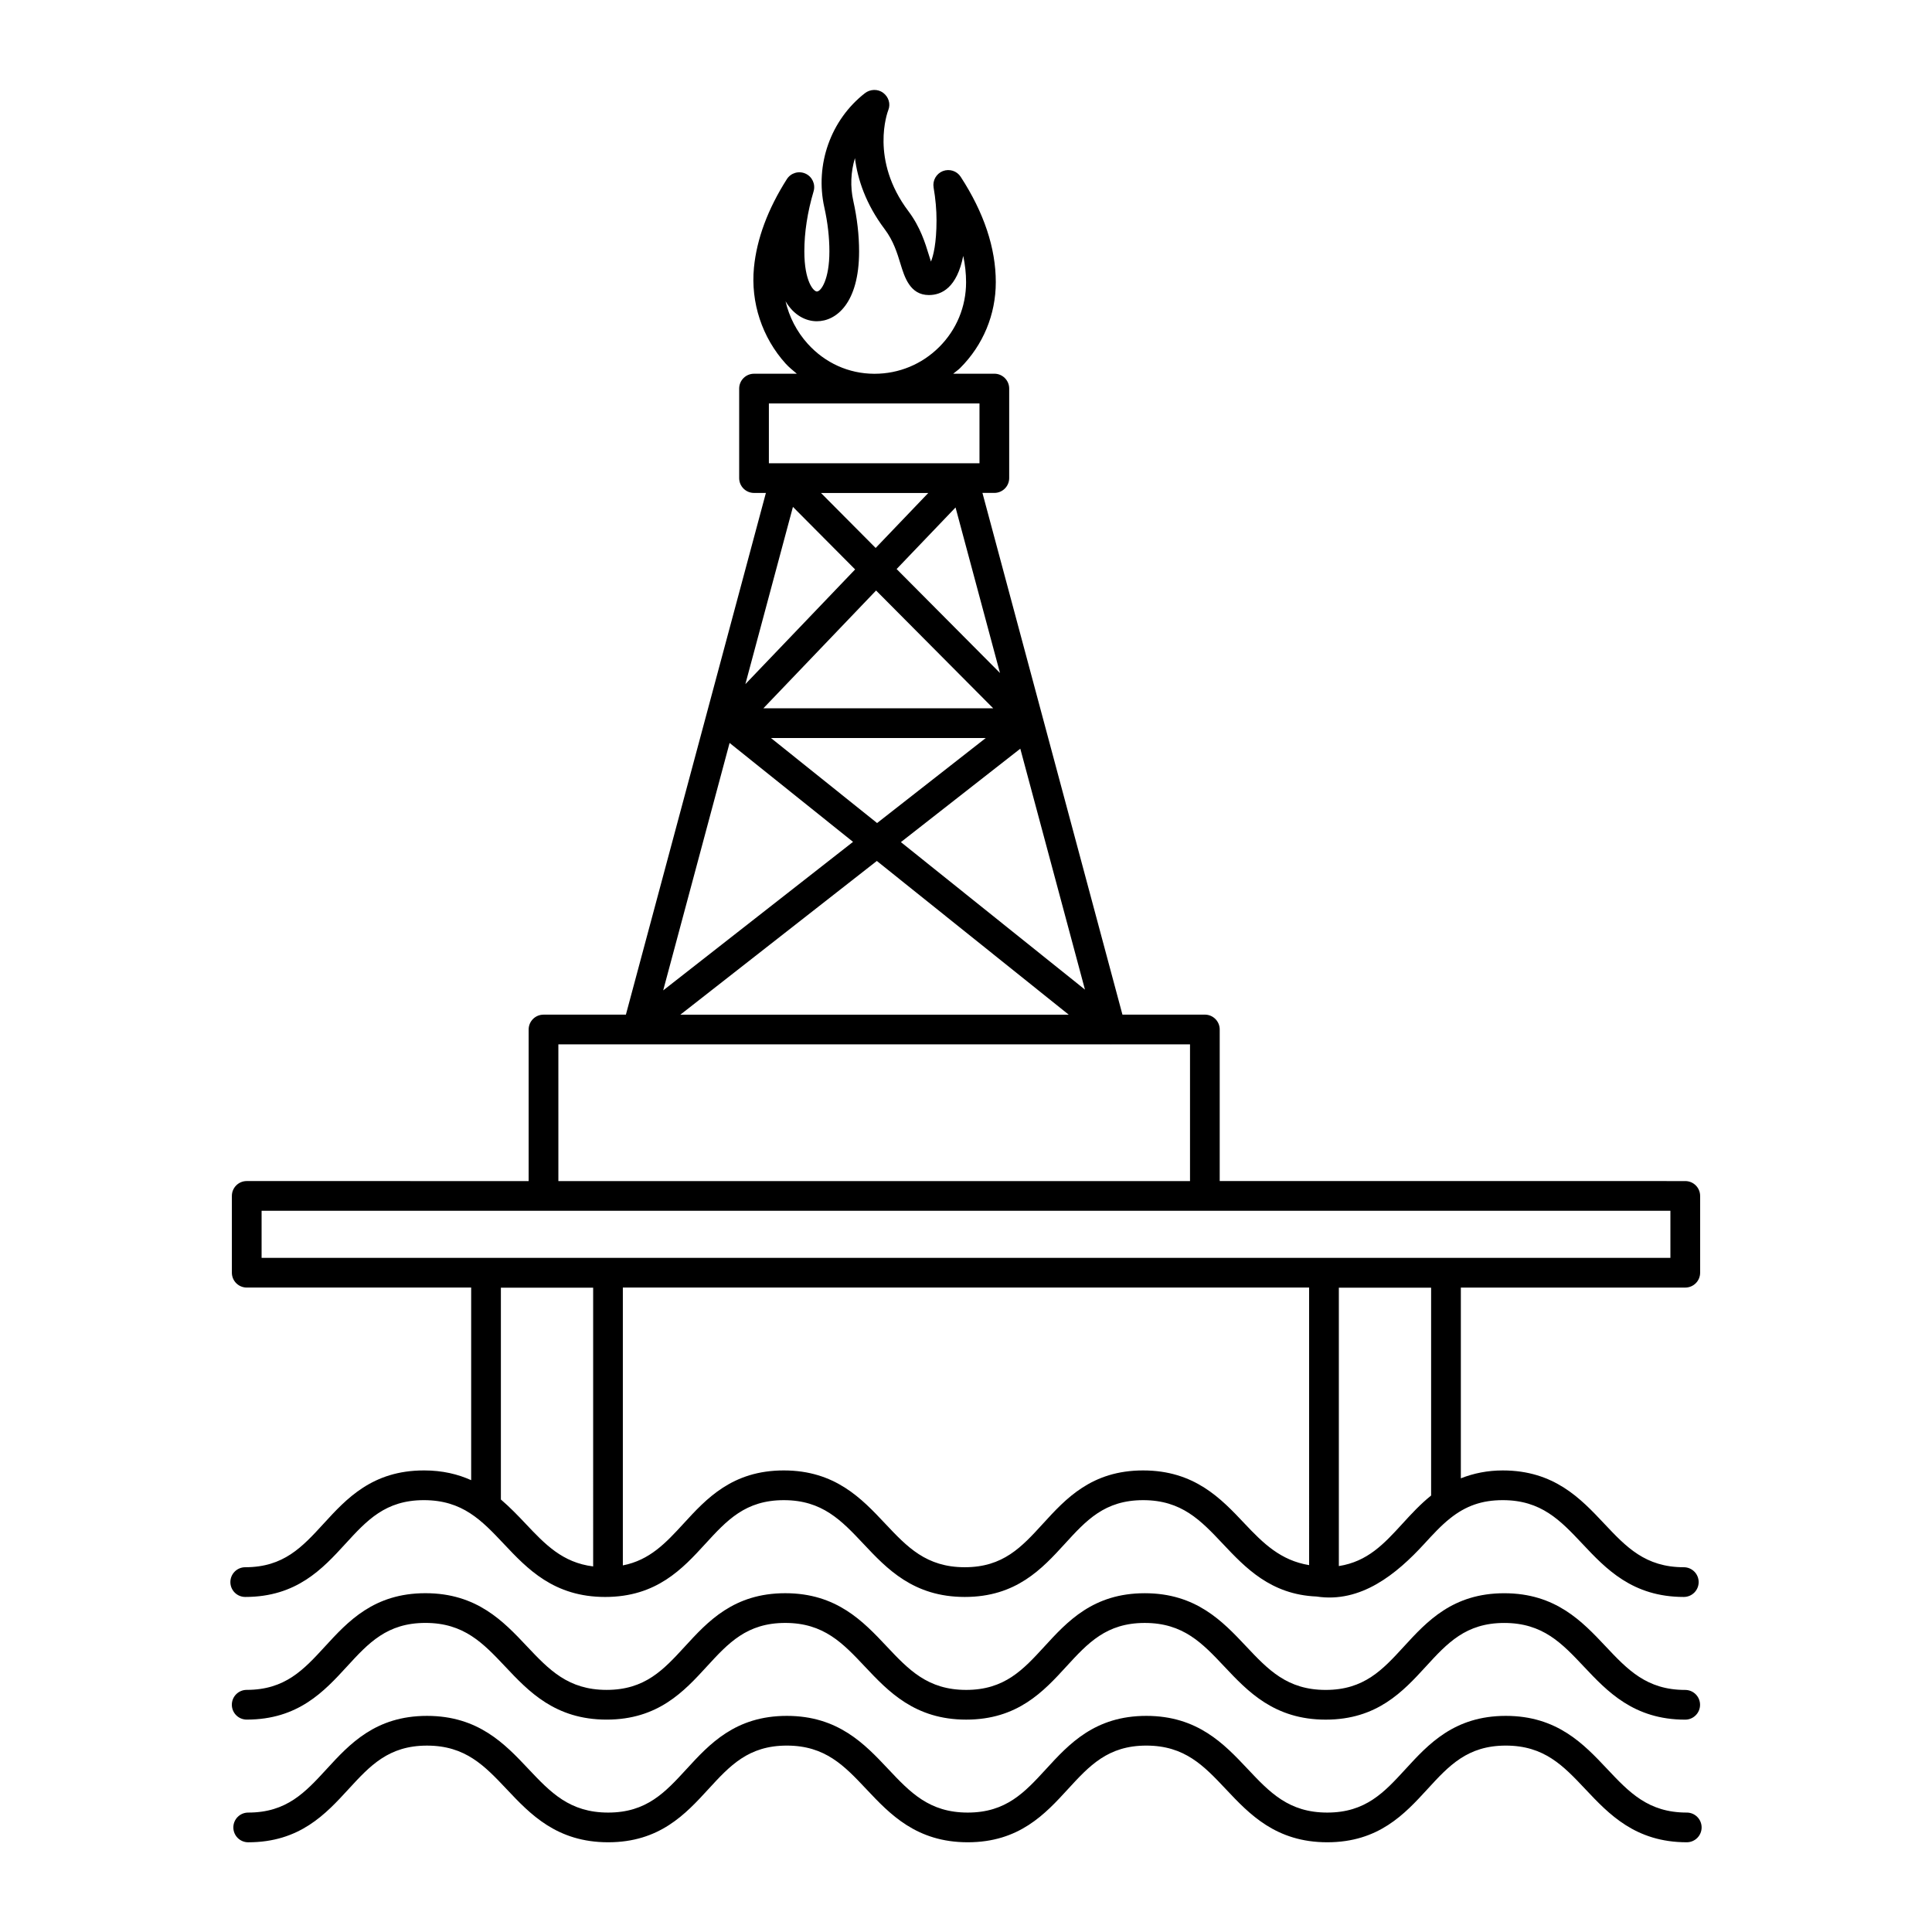 <?xml version="1.0" encoding="UTF-8"?>
<!-- Uploaded to: ICON Repo, www.iconrepo.com, Generator: ICON Repo Mixer Tools -->
<svg fill="#000000" width="800px" height="800px" version="1.1" viewBox="144 144 512 512" xmlns="http://www.w3.org/2000/svg">
 <g>
  <path d="m591.01 624.35c-10.211 0-15.258-5.363-21.109-11.574-6.203-6.586-13.238-14.051-26.844-14.051-13.637 0-20.504 7.484-26.559 14.086-5.68 6.191-10.582 11.539-20.762 11.539-10.211 0-15.258-5.363-21.109-11.574-6.203-6.586-13.238-14.051-26.844-14.051-13.645 0-20.512 7.484-26.559 14.086-5.684 6.191-10.59 11.539-20.766 11.539-10.211 0-15.258-5.363-21.109-11.574-6.203-6.586-13.23-14.051-26.836-14.051-13.645 0-20.512 7.484-26.566 14.086-5.688 6.191-10.59 11.539-20.777 11.539-10.223 0-15.281-5.367-21.148-11.578-6.203-6.586-13.246-14.047-26.867-14.047-13.652 0-20.527 7.484-26.582 14.082-5.691 6.195-10.594 11.543-20.797 11.543-2.176 0-3.938 1.762-3.938 3.938 0 2.176 1.762 3.938 3.938 3.938 13.66 0 20.535-7.484 26.59-14.086 5.688-6.188 10.594-11.535 20.785-11.535 10.223 0 15.281 5.367 21.148 11.578 6.207 6.578 13.25 14.039 26.871 14.039 13.645 0 20.512-7.484 26.566-14.086 5.68-6.188 10.586-11.535 20.773-11.535 10.211 0 15.258 5.363 21.109 11.574 6.207 6.582 13.23 14.047 26.84 14.047 13.645 0 20.512-7.484 26.559-14.086 5.68-6.188 10.586-11.535 20.766-11.535 10.211 0 15.258 5.363 21.109 11.574 6.203 6.582 13.238 14.047 26.844 14.047 13.637 0 20.504-7.484 26.559-14.086 5.672-6.188 10.578-11.535 20.758-11.535 10.211 0 15.258 5.363 21.109 11.574 6.207 6.582 13.238 14.047 26.848 14.047 2.176 0 3.938-1.762 3.938-3.938-0.004-2.172-1.762-3.934-3.938-3.934z"/>
  <path d="m209.38 599.71c13.652 0 20.527-7.484 26.582-14.082 5.68-6.191 10.594-11.539 20.785-11.539 10.223 0 15.281 5.367 21.148 11.578 6.203 6.586 13.246 14.047 26.867 14.047 13.645 0 20.512-7.484 26.566-14.086 5.68-6.188 10.586-11.535 20.773-11.535 10.211 0 15.258 5.367 21.109 11.578 6.203 6.582 13.238 14.047 26.836 14.047 13.645 0 20.512-7.484 26.559-14.086 5.68-6.188 10.586-11.535 20.766-11.535 10.211 0 15.258 5.363 21.109 11.574 6.203 6.586 13.238 14.051 26.844 14.051 13.637 0 20.504-7.484 26.559-14.086 5.672-6.188 10.578-11.535 20.758-11.535 10.211 0 15.258 5.363 21.109 11.574 6.203 6.586 13.238 14.051 26.844 14.051 2.176 0 3.938-1.762 3.938-3.938s-1.762-3.938-3.938-3.938c-10.211 0-15.258-5.363-21.109-11.574-6.203-6.586-13.238-14.051-26.844-14.051-13.637 0-20.504 7.484-26.559 14.086-5.672 6.188-10.578 11.535-20.758 11.535-10.211 0-15.258-5.363-21.109-11.574-6.203-6.586-13.238-14.051-26.844-14.051-13.645 0-20.512 7.484-26.559 14.086-5.68 6.188-10.586 11.535-20.766 11.535-10.203 0-15.254-5.363-21.102-11.574-6.203-6.586-13.238-14.051-26.844-14.051-13.645 0-20.512 7.484-26.566 14.086-5.68 6.188-10.586 11.535-20.773 11.535-10.223 0-15.281-5.367-21.148-11.578-6.203-6.586-13.246-14.047-26.867-14.047-13.652 0-20.527 7.484-26.582 14.082-5.68 6.191-10.594 11.539-20.785 11.539-2.176 0-3.938 1.762-3.938 3.938 0 2.18 1.762 3.938 3.938 3.938z"/>
  <path d="m256.33 533.68c-13.645 0-20.512 7.492-26.566 14.102-5.68 6.199-10.586 11.551-20.773 11.551-2.176 0-3.938 1.762-3.938 3.938 0 2.176 1.762 3.938 3.938 3.938 13.645 0 20.512-7.492 26.566-14.102 5.68-6.199 10.586-11.551 20.773-11.551 10.262 0 15.328 5.379 21.203 11.605 6.211 6.586 13.246 14.051 26.844 14.051 13.645 0 20.512-7.492 26.566-14.102 5.68-6.195 10.586-11.551 20.773-11.551 10.211 0 15.258 5.371 21.117 11.586 6.203 6.598 13.238 14.066 26.852 14.066 13.645 0 20.488-7.496 26.531-14.105 5.656-6.195 10.547-11.547 20.727-11.547 10.215 0 15.273 5.367 21.133 11.582 5.941 6.301 12.676 13.441 24.809 13.953 11.77 1.805 21.215-5.945 28.566-13.961 2.262-2.465 4.391-4.793 6.82-6.731 4.184-3.348 8.488-4.844 13.977-4.844 10.215 0 15.266 5.371 21.125 11.59 6.203 6.594 13.238 14.062 26.852 14.062 2.176 0 3.938-1.762 3.938-3.938 0-2.176-1.762-3.938-3.938-3.938-10.215 0-15.266-5.371-21.125-11.59-6.203-6.594-13.238-14.062-26.852-14.062-4.004 0-7.672 0.738-11.109 2.09v-50.551h59.477c2.176 0 3.938-1.762 3.938-3.938v-20.348c0-2.176-1.762-3.938-3.938-3.938l-123.38-0.004v-40.168c0-2.176-1.762-3.938-3.938-3.938h-21.84l-37.102-138.26h3.152c2.176 0 3.938-1.762 3.938-3.938v-23.715c0-2.176-1.762-3.938-3.938-3.938h-10.898c0.602-0.516 1.266-0.938 1.836-1.504 6.09-6.078 9.449-14.16 9.449-22.762 0-9.027-3.129-18.418-9.301-27.91-1.008-1.562-2.977-2.191-4.727-1.523-1.742 0.688-2.762 2.496-2.457 4.332 0.523 3.074 0.777 5.918 0.777 8.699 0 6.148-0.859 9.461-1.477 10.953-0.191-0.559-0.375-1.176-0.539-1.711-0.961-3.137-2.269-7.434-5.418-11.617-10.301-13.652-5.543-26.312-5.336-26.844 0.652-1.645 0.055-3.477-1.359-4.543-1.414-1.074-3.445-1.008-4.859 0.098-9.047 7.062-13.27 18.934-10.746 30.25 0.891 4.008 1.344 7.934 1.344 11.668 0 7.418-2.199 10.629-3.32 10.629-0.852 0-3.32-2.617-3.32-10.629 0-5.051 0.824-10.402 2.453-15.914 0.555-1.883-0.359-3.887-2.144-4.695-1.801-0.816-3.898-0.184-4.949 1.473-5.035 7.918-7.965 15.797-8.711 23.418-0.906 9.273 2.16 18.559 8.41 25.473 0.906 1.004 1.953 1.801 2.953 2.668h-11.344c-2.176 0-3.938 1.762-3.938 3.938v23.715c0 2.176 1.762 3.938 3.938 3.938h3.144l-37.102 138.26h-21.832c-2.176 0-3.938 1.762-3.938 3.938v40.168l-74.711-0.008c-2.176 0-3.938 1.762-3.938 3.938v20.348c0 2.176 1.762 3.938 3.938 3.938h59.477v51.047c-3.496-1.578-7.57-2.586-12.535-2.586zm44.863 25.438c-8.125-1.008-12.727-5.836-17.934-11.359-2.012-2.133-4.141-4.34-6.519-6.375v-56.137h24.453zm189.74-0.344c-7.535-1.242-12.117-5.719-17.129-11.039-6.211-6.59-13.254-14.055-26.867-14.055-13.652 0-20.496 7.496-26.539 14.109-5.656 6.191-10.539 11.543-20.719 11.543-10.215 0-15.266-5.371-21.125-11.59-6.203-6.594-13.23-14.062-26.844-14.062-13.645 0-20.52 7.496-26.574 14.105-4.723 5.148-8.953 9.668-16.074 11.062v-73.633h181.87zm32.328-18.445c-2.863 2.301-5.285 4.93-7.617 7.484-4.879 5.332-9.207 10.016-16.836 11.211v-73.773h24.453zm-91.734-134.07-48.781-39.09 31.645-24.758zm-55.355-105.77 31.039 31.219h-60.91zm-0.113-11.273-14.492-14.574h28.438zm29.184 50.363-28.805 22.535-28.129-22.535zm21.977 73.316h-102.91l52.062-40.734zm-18.211-90.543-27.395-27.551 15.617-16.32zm-56.832-98.512c2.231 3.762 5.406 5.293 8.301 5.293 5.164 0 11.191-4.848 11.191-18.5 0-4.309-0.516-8.809-1.531-13.379-0.852-3.82-0.668-7.727 0.43-11.348 0.707 5.582 2.852 12.148 7.894 18.844 2.312 3.066 3.305 6.309 4.176 9.168 1.062 3.488 2.523 8.273 7.527 8.273 3.469 0 7.441-2.027 9.102-10.379 0.5 2.363 0.754 4.691 0.754 6.977 0 6.496-2.535 12.602-7.133 17.184-4.582 4.566-10.664 7.082-17.129 7.082h-0.078c-6.75-0.02-13.016-2.844-17.629-7.949-2.91-3.223-4.906-7.113-5.875-11.266zm-4.414 27.082h55.812v15.844h-55.812zm6.375 27.406 16.48 16.574-29.086 30.398zm-16.789 62.559 32.715 26.215-50.312 39.363zm-45.375 79.879h146.38c0.031 0 0.062 0.016 0.094 0.016 0.023 0 0.047-0.016 0.07-0.016h20.848v36.23h-167.39zm-78.648 56.582v-12.477h373.35v12.477z"/>
 </g>
</svg>